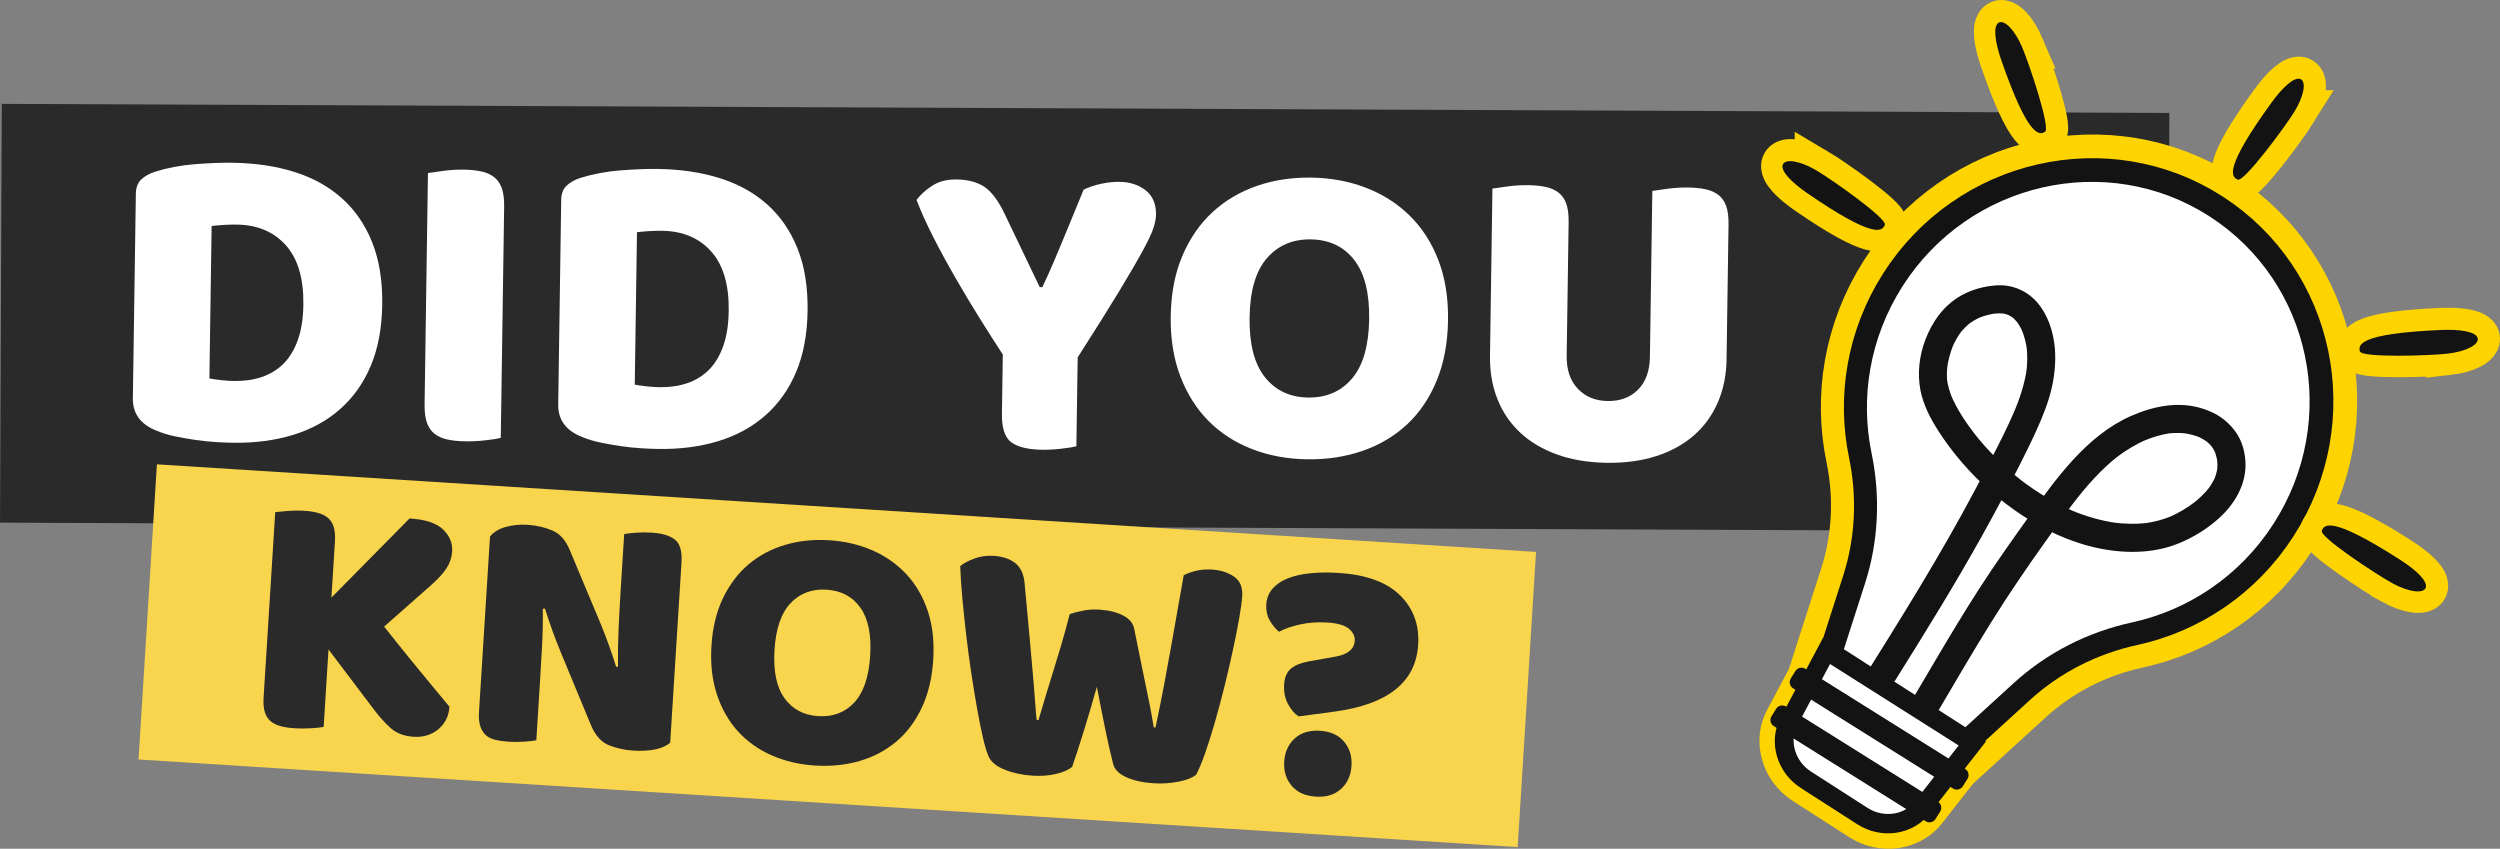 <?xml version="1.0" encoding="UTF-8"?><svg id="Layer_2" xmlns="http://www.w3.org/2000/svg" viewBox="0 0 4163.53 1413.52"><rect x="0" y="0" width="4163.53" height="1413.52" fill="#808080" stroke="none"/><defs><style>.cls-1{stroke-width:155.89px;}.cls-1,.cls-2,.cls-3{fill:none;stroke-miterlimit:10;}.cls-1,.cls-3{stroke:#fdd400;}.cls-4{fill:#f9d54d;}.cls-5{fill:#fdd400;}.cls-6{fill:#fff;}.cls-7{fill:#131313;}.cls-8{fill:#370c4a;}.cls-9{fill:#2a2a2a;}.cls-2{stroke:#131313;stroke-width:77.94px;}.cls-3{stroke-width:72.55px;}</style></defs><g id="TEXT"><rect class="cls-9" x="1.46" y="180.6" width="3609.93" height="697.45" transform="translate(2.25 -7.62) rotate(.24)"/><g><path class="cls-8" d="m1906.16,843.72s.15-.18.35-.42c-1.03-.13-2.06-.26-3.08-.39l2.73.8Z"/><polygon class="cls-4" points="2527.55 1410.75 230.72 1264.85 261.32 773.29 2558.14 919.19 2527.55 1410.75"/></g><path class="cls-6" d="m388.03,737.36c-8.28-.12-17.76-.51-28.44-1.15-10.7-.65-21.75-1.78-33.15-3.4-11.41-1.63-22.82-3.62-34.21-5.97-11.4-2.36-21.94-5.54-31.6-9.58-26.61-10.6-39.72-28.55-39.35-53.84l4.97-340.7c.15-10.21,3.06-18.07,8.74-23.59,5.67-5.5,13.39-9.89,23.18-13.16,21.01-6.5,43.21-10.68,66.59-12.53,23.38-1.85,44.3-2.64,62.79-2.37,37.94.55,72.27,5.68,103.03,15.37,30.75,9.7,57.04,24.31,78.9,43.84,21.85,19.54,38.64,43.98,50.38,73.34,11.73,29.36,17.31,63.99,16.73,103.86-.57,38.92-6.9,72.76-18.99,101.52-12.1,28.77-29.12,52.84-51.04,72.23-21.93,19.38-48.05,33.72-78.34,43.01-30.3,9.28-63.68,13.67-100.16,13.13Zm-39.3-107.11c5.33,1.06,11.89,2,19.66,2.84,7.76.84,15.05,1.31,21.87,1.41,16.53.24,31.77-1.97,45.7-6.63,13.93-4.65,25.95-12.03,36.08-22.1,10.11-10.07,18.09-23.2,23.93-39.42,5.82-16.21,8.91-35.74,9.25-58.61.64-43.77-9.09-76.87-29.2-99.3-20.1-22.42-47.19-33.89-81.23-34.39-6.82-.1-13.75.05-20.8.43-7.06.39-14.24,1.01-21.55,1.87l-3.7,253.89Z"/><path class="cls-6" d="m833.99,729.27c-5.38,1.38-13.79,2.72-25.23,4.01-11.45,1.29-22.77,1.86-33.96,1.69-11.19-.16-21.03-1.16-29.51-2.98-8.49-1.82-15.62-4.97-21.39-9.43-5.77-4.46-10.06-10.6-12.87-18.43-2.8-7.82-4.11-18.05-3.93-30.71l5.62-385.21c5.36-.89,13.9-2.1,25.59-3.64,11.7-1.53,22.89-2.22,33.6-2.06,11.18.16,21.02,1.16,29.51,2.98,8.48,1.83,15.62,4.97,21.39,9.43,5.77,4.46,10.06,10.61,12.87,18.43,2.8,7.83,4.11,18.06,3.93,30.71l-5.62,385.21Z"/><path class="cls-6" d="m1096.42,747.69c-8.28-.12-17.76-.51-28.44-1.15-10.7-.65-21.75-1.78-33.15-3.4-11.41-1.63-22.82-3.62-34.21-5.97-11.4-2.36-21.94-5.54-31.6-9.58-26.61-10.6-39.72-28.55-39.35-53.84l4.97-340.7c.15-10.21,3.06-18.07,8.74-23.59,5.67-5.5,13.39-9.89,23.18-13.16,21.01-6.5,43.21-10.68,66.59-12.53,23.38-1.85,44.3-2.64,62.79-2.37,37.94.55,72.27,5.68,103.03,15.37,30.75,9.7,57.04,24.31,78.9,43.84,21.85,19.54,38.64,43.98,50.37,73.34,11.73,29.36,17.31,63.99,16.73,103.86-.57,38.92-6.9,72.76-18.99,101.52-12.1,28.77-29.12,52.84-51.04,72.23-21.93,19.38-48.05,33.72-78.34,43.01-30.3,9.28-63.69,13.67-100.16,13.13Zm-39.3-107.11c5.33,1.06,11.89,2,19.66,2.84,7.76.84,15.05,1.31,21.87,1.41,16.53.24,31.77-1.97,45.7-6.63,13.93-4.65,25.96-12.03,36.08-22.1,10.11-10.07,18.09-23.2,23.93-39.42,5.82-16.21,8.91-35.74,9.25-58.61.64-43.77-9.1-76.87-29.2-99.3-20.1-22.42-47.19-33.89-81.23-34.39-6.82-.1-13.75.05-20.8.43-7.06.39-14.24,1.01-21.55,1.87l-3.7,253.89Z"/><path class="cls-6" d="m1792.62,743.25c-5.38,1.38-13.67,2.72-24.87,4.02-11.22,1.3-22.17,1.87-32.86,1.71-22.38-.33-39.1-4.33-50.17-12.04-11.08-7.7-16.44-23.7-16.08-48.03l1.44-98.49c-11.9-18.17-24.74-38.31-38.52-60.4-13.79-22.09-27.33-44.66-40.61-67.73-13.29-23.05-25.6-45.73-36.95-68.04-11.35-22.3-20.54-42.74-27.56-61.33,6.44-8.66,15.2-16.56,26.25-23.7,11.05-7.14,24.6-10.59,40.65-10.35,18.97.28,34.35,4.4,46.16,12.35,11.8,7.96,22.89,22.72,33.29,44.27l58.78,122.72,4.38.06c7.02-14.97,13.19-28.63,18.47-40.96,5.29-12.33,10.45-24.66,15.5-36.99,5.04-12.33,10.33-25.14,15.88-38.44,5.54-13.29,11.84-28.65,18.91-46.06,8.82-4.25,18.59-7.5,29.33-9.79,10.73-2.27,20.96-3.34,30.69-3.2,17.02.25,31.42,4.96,43.21,14.13,11.78,9.18,17.55,22.76,17.28,40.75-.09,5.84-1.41,12.88-3.96,21.1-2.56,8.24-8.33,20.68-17.33,37.33-9,16.65-22.1,39.21-39.3,67.66-17.2,28.46-40.49,65.57-69.85,111.36l-2.16,148.1Z"/><path class="cls-6" d="m1949.74,526.63c.55-37.94,6.99-71.41,19.34-100.42,12.34-29.01,28.98-53.21,49.95-72.61,20.95-19.4,45.49-34,73.61-43.8,28.11-9.81,58.46-14.47,91.05-14,32.58.48,62.78,6.02,90.61,16.65,27.81,10.62,52.04,25.93,72.67,45.94,20.62,20,36.68,44.68,48.18,74.04,11.49,29.36,16.96,63,16.41,100.94-.55,37.94-6.88,71.54-18.98,100.79-12.1,29.26-28.64,53.58-49.59,72.98-20.97,19.4-45.62,34-73.98,43.8-28.36,9.8-59.08,14.46-92.15,13.98-33.08-.48-63.65-6.16-91.7-17.03-28.06-10.86-52.15-26.41-72.29-46.66-20.14-20.24-35.83-45.03-47.08-74.39-11.25-29.35-16.6-62.75-16.05-100.2Zm131.32,1.92c-.65,44.26,7.87,77.46,25.55,99.61,17.67,22.15,41.58,33.44,71.75,33.88,30.64.45,55.12-10.14,73.43-31.77,18.31-21.62,27.8-54.56,28.44-98.83.64-43.77-7.76-76.73-25.19-98.88-17.44-22.15-41.47-33.44-72.11-33.89-30.16-.44-54.51,10.04-73.06,31.41-18.56,21.38-28.15,54.2-28.8,98.46Z"/><path class="cls-6" d="m2875.43,598.51c-.38,26.26-5.24,50.16-14.54,71.66-9.32,21.52-22.6,39.8-39.84,54.88-17.25,15.07-38.09,26.57-62.53,34.48-24.45,7.91-51.98,11.65-82.62,11.2-30.64-.45-58.07-4.99-82.26-13.6-24.21-8.62-44.7-20.72-61.5-36.29-16.81-15.57-29.54-34.24-38.22-56.02-8.69-21.77-12.83-45.79-12.45-72.06l4.06-278.69c5.36-.89,13.89-2.1,25.59-3.64,11.7-1.53,22.89-2.22,33.6-2.06,11.18.16,21.02,1.16,29.51,2.98,8.48,1.83,15.62,4.97,21.39,9.43,5.77,4.46,10.06,10.61,12.87,18.43,2.8,7.83,4.12,18.06,3.93,30.71l-3.24,222.52c-.34,23.35,5.83,41.68,18.53,55,12.69,13.32,29.26,20.13,49.69,20.43,20.91.3,37.78-6.02,50.63-18.96,12.83-12.95,19.43-31.09,19.77-54.44l4.03-276.5c5.36-.89,13.89-2.1,25.59-3.64,11.7-1.53,22.89-2.22,33.6-2.06,11.18.16,21.02,1.16,29.51,2.98,8.48,1.83,15.62,4.97,21.39,9.43,5.77,4.46,10.06,10.61,12.87,18.43,2.81,7.83,4.12,18.06,3.93,30.71l-3.28,224.71Z"/><path class="cls-9" d="m547.11,1081.67l-8.1,128.96c-4.36.9-11.23,1.64-20.64,2.22-9.41.58-18.59.59-27.54.03-8.95-.56-16.79-1.74-23.5-3.53-6.73-1.79-12.31-4.58-16.76-8.38-4.45-3.79-7.64-8.87-9.59-15.25-1.94-6.36-2.6-14.61-1.96-24.73l19.35-308.1c4.32-.51,11.2-1.14,20.63-1.93,9.42-.77,18.41-.89,26.97-.36,8.94.56,16.78,1.74,23.5,3.53,6.72,1.8,12.31,4.58,16.76,8.38,4.45,3.79,7.64,8.88,9.59,15.25,1.94,6.37,2.6,14.62,1.96,24.73l-5.83,92.78,130.13-131.84c26.45,1.66,45.1,7.81,55.96,18.45,10.85,10.64,15.85,22.77,15,36.38-.64,10.12-3.77,19.49-9.38,28.12-5.62,8.64-14.43,18.23-26.41,28.8l-77.52,68.36c9.03,11.51,18.54,23.43,28.51,35.77,9.96,12.34,19.75,24.38,29.37,36.12,9.61,11.73,18.86,22.96,27.76,33.67,8.89,10.72,16.61,19.99,23.15,27.82-.54,8.56-2.57,16.05-6.1,22.46-3.53,6.42-8.06,11.8-13.61,16.13-5.55,4.34-11.7,7.47-18.46,9.39-6.77,1.92-13.84,2.65-21.23,2.18-15.96-1-28.73-5.81-38.34-14.42-9.62-8.6-18.75-18.65-27.4-30.13l-76.26-100.87Z"/><path class="cls-9" d="m1116.14,1236.92c-5.8,5.11-13.93,8.79-24.42,11.06-10.49,2.27-22.94,2.95-37.33,2.05-14.4-.9-27.87-3.9-40.44-8.98-12.57-5.08-22.42-16.05-29.57-32.91l-50.36-121.5c-5.08-12.42-9.61-24.13-13.61-35.13-4-10.99-8.28-23.66-12.84-38.01l-3.54.36c.23,21.1-.24,42.56-1.41,64.35-1.18,21.8-2.42,43.2-3.74,64.2l-5.68,90.45c-4.36.9-10.94,1.66-19.77,2.27-8.83.62-17.52.66-26.08.12-8.56-.54-16.11-1.6-22.65-3.18-6.55-1.58-11.84-4.26-15.9-8.03-4.07-3.77-7.07-8.74-9.02-14.92-1.96-6.17-2.63-14.12-2.02-23.85l18.33-291.76c5.93-7.44,14.66-12.75,26.19-15.93,11.52-3.18,23.71-4.37,36.54-3.56,14.39.9,27.96,4.01,40.72,9.3,12.75,5.3,22.51,16.16,29.29,32.6l50.95,121.54c5.08,12.43,9.61,24.14,13.61,35.13,4,11,8.27,23.66,12.84,38.01l2.95-.4c-.24-21.11.1-42.17,1.04-63.2.93-21.03,2.06-42.05,3.38-63.06l5.94-94.53c4.35-.9,10.94-1.66,19.77-2.27,8.83-.62,17.52-.66,26.08-.12,17.11,1.08,29.95,4.91,38.53,11.5,8.56,6.6,12.25,19.42,11.06,38.48l-18.84,299.93Z"/><path class="cls-9" d="m1184.86,1075.45c1.91-30.34,8.35-56.89,19.35-79.63,10.99-22.74,25.25-41.47,42.78-56.19,17.52-14.72,37.72-25.46,60.61-32.22,22.88-6.76,47.35-9.33,73.42-7.69,26.06,1.64,50.02,7.24,71.88,16.82,21.85,9.57,40.65,22.76,56.39,39.57,15.73,16.81,27.63,37.18,35.7,61.12,8.06,23.94,11.14,51.08,9.24,81.42-1.91,30.34-8.27,56.99-19.08,79.94-10.81,22.95-24.99,41.78-42.51,56.5-17.53,14.72-37.83,25.45-60.9,32.2-23.08,6.75-47.84,9.3-74.29,7.64-26.46-1.66-50.7-7.39-72.74-17.16-22.04-9.78-40.72-23.15-56.06-40.14-15.34-16.97-26.94-37.43-34.81-61.36-7.87-23.93-10.86-50.86-8.98-80.82Zm105.03,6.6c-2.22,35.4,3.31,62.31,16.6,80.71,13.29,18.41,31.99,28.37,56.12,29.89,24.51,1.54,44.51-5.99,60-22.59,15.49-16.6,24.35-42.6,26.58-78,2.2-35.01-3.25-61.72-16.35-80.11-13.11-18.4-31.9-28.37-56.41-29.91-24.13-1.52-44.02,5.93-59.69,22.32-15.68,16.4-24.62,42.3-26.85,77.69Z"/><path class="cls-9" d="m1781.6,1022.72c4.4-1.67,11.25-3.49,20.55-5.45,9.29-1.95,18.62-2.64,27.96-2.05,16.34,1.03,29.8,4.32,40.39,9.86,10.58,5.55,16.75,13.06,18.5,22.54,3.27,16.23,6.32,31.36,9.16,45.39,2.83,14.04,5.6,27.5,8.3,40.36,2.71,12.87,5.32,25.62,7.85,38.28,2.52,12.66,4.91,25.89,7.17,39.7l2.92.18c4.99-23.5,9.53-45.97,13.61-67.39,4.07-21.42,7.94-42.46,11.58-63.13,3.64-20.66,7.27-41.14,10.89-61.41,3.62-20.28,7.25-40.84,10.91-61.7,14.9-7.26,30.53-10.38,46.87-9.36,14.39.9,26.65,4.8,36.76,11.68,10.11,6.89,14.7,17.72,13.78,32.5-.54,8.56-2.18,20.66-4.92,36.31-2.74,15.64-6.18,33.1-10.32,52.37-4.14,19.27-8.83,39.48-14.06,60.63-5.24,21.15-10.6,41.32-16.1,60.5-5.51,19.19-10.99,36.51-16.45,51.98-5.47,15.47-10.42,27.37-14.84,35.68-6.18,5.09-16,8.95-29.44,11.62-13.45,2.67-27.17,3.57-41.18,2.69-18.29-1.15-33.6-4.55-45.93-10.21-12.34-5.65-19.59-13.04-21.75-22.16-4.08-15.87-8.37-34.7-12.86-56.46-4.49-21.76-9.24-45.69-14.24-71.78-7.04,24.95-14.23,49.29-21.58,73.04-7.35,23.76-13.89,43.85-19.6,60.28-6.18,5.09-15.21,9-27.1,11.77-11.89,2.77-24.84,3.71-38.84,2.83-17.51-1.1-33.21-4.53-47.1-10.28-13.9-5.75-22.7-13.23-26.42-22.46-3.06-7.22-6.2-17.86-9.42-31.93-3.22-14.06-6.41-30.08-9.58-48.05-3.17-17.97-6.35-37.4-9.52-58.3-3.18-20.9-5.97-41.77-8.37-62.62-2.41-20.85-4.54-41.19-6.42-61.04-1.89-19.83-3.09-37.98-3.61-54.41,5.76-4.71,13.64-8.9,23.64-12.58,9.99-3.67,20.63-5.15,31.91-4.44,14.78.93,26.73,4.9,35.87,11.92,9.12,7.02,14.38,18.19,15.76,33.5,3.73,40.07,6.81,73.46,9.23,100.17,2.42,26.72,4.36,48.6,5.83,65.69,1.46,17.08,2.49,30.33,3.07,39.74.58,9.41,1.28,16.88,2.11,22.39l2.92.18c4.48-15.33,8.68-29.52,12.63-42.56,3.94-13.02,7.99-26.15,12.14-39.37,4.14-13.21,8.46-27.39,12.92-42.54,4.47-15.14,9.26-32.52,14.4-52.11Z"/><path class="cls-9" d="m2162.81,1193.12c-6.4-3.92-12.22-10.63-17.48-20.14-5.26-9.5-7.5-20.48-6.72-32.94.76-12.05,4.54-20.9,11.33-26.53,6.8-5.62,16.51-9.6,29.16-11.94l46.21-8.23c19.77-3.83,30.08-12.56,30.93-26.18.46-7.38-2.73-14.03-9.59-19.93-6.86-5.9-19.03-9.4-36.54-10.5-15.96-1-31.06.1-45.32,3.3-14.26,3.21-25.85,7.26-34.74,12.17-6.3-5.47-11.55-11.95-15.77-19.44-4.22-7.49-6.01-16.29-5.37-26.41.64-10.11,4.11-18.78,10.42-26,6.31-7.22,14.77-12.93,25.39-17.15,10.61-4.21,23.09-7.05,37.44-8.49,14.34-1.44,30.07-1.63,47.19-.55,45.9,2.88,79.98,15.28,102.23,37.18,22.25,21.9,32.34,49.39,30.26,82.45-3.91,62.25-50.38,99.36-139.39,111.34l-59.67,7.97Zm-24.06,75.23c1-15.95,6.79-28.76,17.35-38.45,10.57-9.68,24.6-13.98,42.11-12.88,17.51,1.1,30.89,7.12,40.17,18.05,9.27,10.93,13.41,24.37,12.41,40.32-1,15.96-6.79,28.77-17.35,38.45-10.57,9.68-24.6,13.98-42.11,12.88-17.51-1.1-30.89-7.12-40.17-18.05-9.27-10.93-13.41-24.37-12.41-40.32Z"/><g><g><path class="cls-1" d="m3787.72,871.15c111.29-173.3,63.33-402.53-107.14-512-170.47-109.48-400.17-57.01-510.88,116.67-54.97,86.24-70.62,186.2-51.47,278.32,14.91,71.71,11.59,146.31-10.97,216.54l-35.21,109.56,202.33,129.94,80.49-73.49c55.65-50.81,123.8-85.13,196.89-101.04,93.5-20.35,179.69-76.88,235.95-164.49Z"/><path class="cls-2" d="m3787.1,871.62c111.29-173.3,63.33-402.53-107.14-512-170.47-109.48-400.17-57.01-510.88,116.67-54.97,86.24-70.62,186.2-51.47,278.32,14.91,71.71,11.59,146.31-10.97,216.54l-35.21,109.56,202.33,129.94,80.49-73.49c55.65-50.81,123.8-85.13,196.89-101.04,93.5-20.35,179.69-76.88,235.95-164.49Z"/><path class="cls-6" d="m3786.48,872.09c111.29-173.3,63.33-402.53-107.14-512-170.47-109.48-400.17-57.01-510.88,116.67-54.97,86.24-70.62,186.2-51.47,278.32,14.91,71.71,11.59,146.31-10.97,216.54l-35.21,109.56,202.33,129.94,80.49-73.49c55.65-50.81,123.8-85.13,196.89-101.04,93.5-20.35,179.69-76.88,235.95-164.49Z"/><path class="cls-5" d="m3236.07,1368.86l110.49-141.3-16.53-10.46s-18.15,23.15-29.83,27.03c-9.16,3.04-22.89-8.36-31.45-4.02l1.13.72-75.15,96.1-.4.53c-9.28,12.51-23.34,20.72-39.59,23.12-16.19,2.38-32.8-1.24-46.77-10.22l-94.2-60.5c-6.82-4.38-12.75-9.84-17.62-16.24-5.07-6.65-8.82-14.07-11.13-22.04-4.59-15.82-2.96-32.06,4.62-45.73l55.26-103.92c-2.01-9.33-14.52-16.68-14.67-26.26-.22-13.62,12.19-30.09,8.21-43.21l-11.78-7.46-82.82,155.75c-14.26,25.88-17.45,56.2-8.97,85.39,4.12,14.17,10.76,27.34,19.74,39.12,8.57,11.25,18.98,20.85,30.94,28.53l94.2,60.5c24.59,15.8,53.93,22.17,82.6,17.94,29.94-4.41,56.1-19.81,73.71-43.38Z"/><path class="cls-7" d="m3186.24,1331.38l66.42-84.96c-3.15-.24-4.94-4.3-3.01-6.41l-190.35-120.53c-.32,3.11-5.7,4.51-7.7.88-.89-1.61-1.67-3.25-2.4-4.9l-50.74,95.42c-9.73,17.69-6.72,40.13,5.95,56.75,4.01,5.27,9,9.95,14.86,13.71l94.2,60.5c24.36,15.64,56.94,10.94,72.78-10.46Zm-44.56-33.49l-94.2-60.5c-1.29-.83-2.09-2.08-2.43-2.93l24.75-46.53,108.55,68.73-33,42.2h0c-.91.06-2.38-.15-3.67-.98Z"/><path class="cls-7" d="m2974.77,1289.93c-6.95-9.12-12.21-19.46-15.44-30.58-6.55-22.55-4.12-45.86,6.85-65.66l69.69-131.07,271.73,172.06-92.91,118.82c-13.45,18.13-33.58,29.98-56.75,33.39-22.43,3.3-45.4-1.7-64.69-14.08h0s-94.2-60.5-94.2-60.5c-9.43-6.06-17.63-13.66-24.28-22.38Zm84.58-138.64l-38.57,72.52c-6.33,11.31-.85,27.81,11.97,36.04l94.2,60.5c12.81,8.23,30.1,6.35,37.75-4.11l.6-.8,50.76-64.92-156.71-99.23Z"/><path class="cls-6" d="m3110.25,1345.48l-94.2-60.5c-26.69-17.14-36.87-51.51-22.33-77.5l54.04-101.63,214.22,135.65-71.97,92.05c-17.58,24.03-53.07,29.07-79.76,11.93Z"/></g><g><path class="cls-3" d="m3984.73,970.71c-27.02-14.82-121.07-76.72-117.28-87.36,3.79-10.65,16.03-25.04,131.02,48.81,26.07,16.74,45.84,35.46,42.05,46.11-3.79,10.65-28.77,7.27-55.79-7.55Z"/><path class="cls-3" d="m4077.03,588.45c-30.62,3.46-143.16,7.09-146.19-3.8-3.04-10.89-1.33-29.7,135.2-35.62,30.96-1.34,57.9,2.56,60.94,13.44,3.04,10.89-19.32,22.52-49.94,25.98Z"/><path class="cls-3" d="m3821.2,186.48c-16.31,26.14-83.39,116.58-93.8,112.19-10.42-4.39-24.1-17.41,56.08-128.07,18.18-25.09,37.98-43.78,48.39-39.4,10.42,4.39,5.64,29.13-10.67,55.28Z"/><path class="cls-3" d="m3368.25,77.84c12.09,28.34,47.79,135.13,38.23,141.15-9.56,6.03-28.07,9.79-72.86-119.33-10.16-29.28-14.14-56.21-4.57-62.23,9.56-6.03,27.11,12.06,39.2,40.41Z"/><path class="cls-3" d="m3025.23,282.99c26.54,15.66,118.59,80.51,114.46,91.03-4.13,10.52-16.81,24.52-129.41-52.92-25.53-17.56-44.7-36.89-40.57-47.41,4.13-10.52,28.99-6.35,55.52,9.31Z"/></g><g><path class="cls-7" d="m3984.07,971.21c-27.02-14.82-121.07-76.72-117.28-87.36,3.79-10.65,16.03-25.04,131.02,48.81,26.07,16.74,45.84,35.46,42.05,46.11-3.79,10.65-28.77,7.27-55.79-7.55Z"/><path class="cls-7" d="m4076.37,588.95c-30.62,3.46-143.16,7.09-146.19-3.8-3.04-10.89-1.33-29.7,135.2-35.62,30.96-1.34,57.9,2.56,60.94,13.44,3.04,10.89-19.32,22.52-49.94,25.98Z"/><path class="cls-7" d="m3820.54,186.98c-16.31,26.14-83.39,116.58-93.8,112.19-10.42-4.39-24.1-17.41,56.08-128.07,18.18-25.09,37.98-43.78,48.39-39.4,10.42,4.39,5.64,29.13-10.67,55.28Z"/><path class="cls-7" d="m3367.59,78.34c12.09,28.34,47.79,135.13,38.23,141.15-9.56,6.03-28.07,9.79-72.86-119.33-10.16-29.28-14.14-56.21-4.57-62.23,9.56-6.03,27.11,12.06,39.2,40.41Z"/><path class="cls-7" d="m3024.57,283.5c26.54,15.66,118.59,80.51,114.46,91.03-4.13,10.52-16.81,24.52-129.41-52.92-25.53-17.56-44.7-36.89-40.57-47.41,4.13-10.52,28.99-6.35,55.52,9.31Z"/></g><path class="cls-7" d="m3156.23,1133.25c25.41-40.61,50.74-81.26,75.53-122.25,23.18-38.31,45.85-76.93,67.69-116.01,22.95-41.06,44.98-82.64,66.14-124.65,11.95-23.72,23.72-47.49,33.96-72,9.55-22.84,17.49-46.52,20.95-71.11,3.61-25.65,3.48-51.53-3.58-76.66-5.39-19.2-14.77-38.31-29.24-52.34-16.36-15.85-38.82-24.45-61.63-23.05-20.62,1.27-40.94,6.55-59.09,16.53-29.31,16.11-49.02,43.75-60.61,74.52-9.85,26.14-13.3,55.1-8.23,82.61,4.49,24.37,16.39,47.37,29.58,68.12,12.1,19.04,25.82,37.12,40.56,54.18,29.06,33.63,63.13,63.2,100.27,87.6,36.51,23.98,77.35,43.15,120.03,52.95,46.19,10.61,96.62,11.25,140.96-7.17,23.65-9.83,45.3-23.19,64.56-40.17,25.7-22.65,45.22-53.93,45.64-89.02.23-19.7-5.31-41.28-17.22-57.18-7.2-9.61-15.15-17.31-25.15-24.07-8.31-5.61-17.78-9.73-27.24-12.94-40.75-13.81-84.03-4.89-122.23,12.14-36.59,16.31-68.21,43-95.15,72.3-28.35,30.83-52.69,65.17-76.96,99.22-26.9,37.75-53.68,75.5-78.8,114.46s-48.23,77.39-71.44,116.62c-12.11,20.47-24.16,40.99-36.24,61.48-6.22,10.55-2.75,26.11,8.39,31.99,11.24,5.94,25.36,2.87,31.99-8.39,28.46-48.28,56.66-96.73,86.28-144.32,29.15-46.82,60.18-92.24,92.24-137.09,15.76-22.05,31.34-44.25,47.9-65.72l-3.66,4.73c22.48-29.08,46.89-57.05,76.02-79.66l-4.73,3.66c15.94-12.28,33.18-22.77,51.72-30.63l-5.59,2.36c14.41-6.03,29.62-10.77,45.12-12.93l-6.22.84c11.21-1.48,22.54-1.51,33.76-.06l-6.22-.84c9.54,1.31,18.88,3.68,27.8,7.36l-5.59-2.36c6.73,2.85,13.09,6.4,18.91,10.81l-4.73-3.66c4.78,3.7,9.09,7.91,12.81,12.69l-3.66-4.73c3.21,4.23,5.88,8.77,8.01,13.63l-2.36-5.59c2.8,6.65,4.6,13.7,5.59,20.85l-.84-6.22c.87,6.81.89,13.64.01,20.45l.84-6.22c-.99,7.13-2.94,14.03-5.72,20.67l2.36-5.59c-3.43,8.02-7.97,15.46-13.27,22.39l3.66-4.73c-8.09,10.45-17.74,19.57-28.16,27.67l4.73-3.66c-13.86,10.7-29.08,19.87-45.22,26.7l5.59-2.36c-14.51,6.02-29.69,9.99-45.25,12.09l6.22-.84c-19.48,2.51-39.19,2.12-58.65-.44l6.22.84c-26.43-3.58-52.13-11.16-76.68-21.49l5.59,2.36c-32.16-13.65-62.2-31.89-89.86-53.17l4.73,3.66c-31.1-24.04-59.23-51.92-83.31-82.99l3.66,4.73c-15.52-20.13-30.07-41.65-40.14-65.07l2.36,5.59c-4.52-10.73-7.94-21.86-9.57-33.41l.84,6.22c-1.31-10.1-1.02-20.13.31-30.19l-.84,6.22c1.87-13.77,5.47-27.3,10.84-40.11l-2.36,5.59c4.23-9.95,9.55-19.4,16.13-27.99l-3.66,4.73c5.49-7.07,11.77-13.43,18.83-18.92l-4.73,3.66c6.88-5.26,14.37-9.59,22.34-12.98l-5.59,2.36c9.62-4.01,19.71-6.56,30.03-7.95l-6.22.84c7.03-.9,14.01-1.24,21.06-.29l-6.22-.84c4.88.73,9.61,2.01,14.16,3.91l-5.59-2.36c4.55,1.97,8.77,4.49,12.69,7.52l-4.73-3.66c4.29,3.41,8.09,7.33,11.47,11.64l-3.66-4.73c4.81,6.27,8.63,13.17,11.72,20.43l-2.36-5.59c4.49,10.77,7.33,22.1,8.93,33.64l-.84-6.22c1.88,14.51,1.64,29.12-.24,43.62l.84-6.22c-3.46,25.44-11.68,49.89-21.61,73.48l2.36-5.59c-13.18,31.09-28.86,61.15-44.3,91.16-14.58,28.34-29.56,56.48-44.97,84.38-29.59,53.57-60.78,106.23-92.74,158.41-19.3,31.52-38.86,62.88-58.46,94.21-6.5,10.39-2.55,26.22,8.39,31.99,11.49,6.07,25.06,2.7,31.99-8.39h0Z"/><path class="cls-7" d="m3252.6,1313.25l-266.51-166.95c-5.52-3.46-7.21-10.81-3.75-16.33l7.81-12.47c3.46-5.52,10.81-7.21,16.33-3.75l266.51,166.95c5.52,3.46,7.21,10.81,3.75,16.33l-7.81,12.47c-3.46,5.52-10.81,7.21-16.33,3.75Z"/><path class="cls-7" d="m3207.09,1367.73l-253.08-158.54c-5.52-3.46-7.21-10.81-3.75-16.33l7.81-12.47c3.46-5.52,10.81-7.21,16.33-3.75l253.08,158.54c5.52,3.46,7.21,10.81,3.75,16.33l-7.81,12.47c-3.46,5.52-10.81,7.21-16.33,3.75Z"/></g></g></svg>